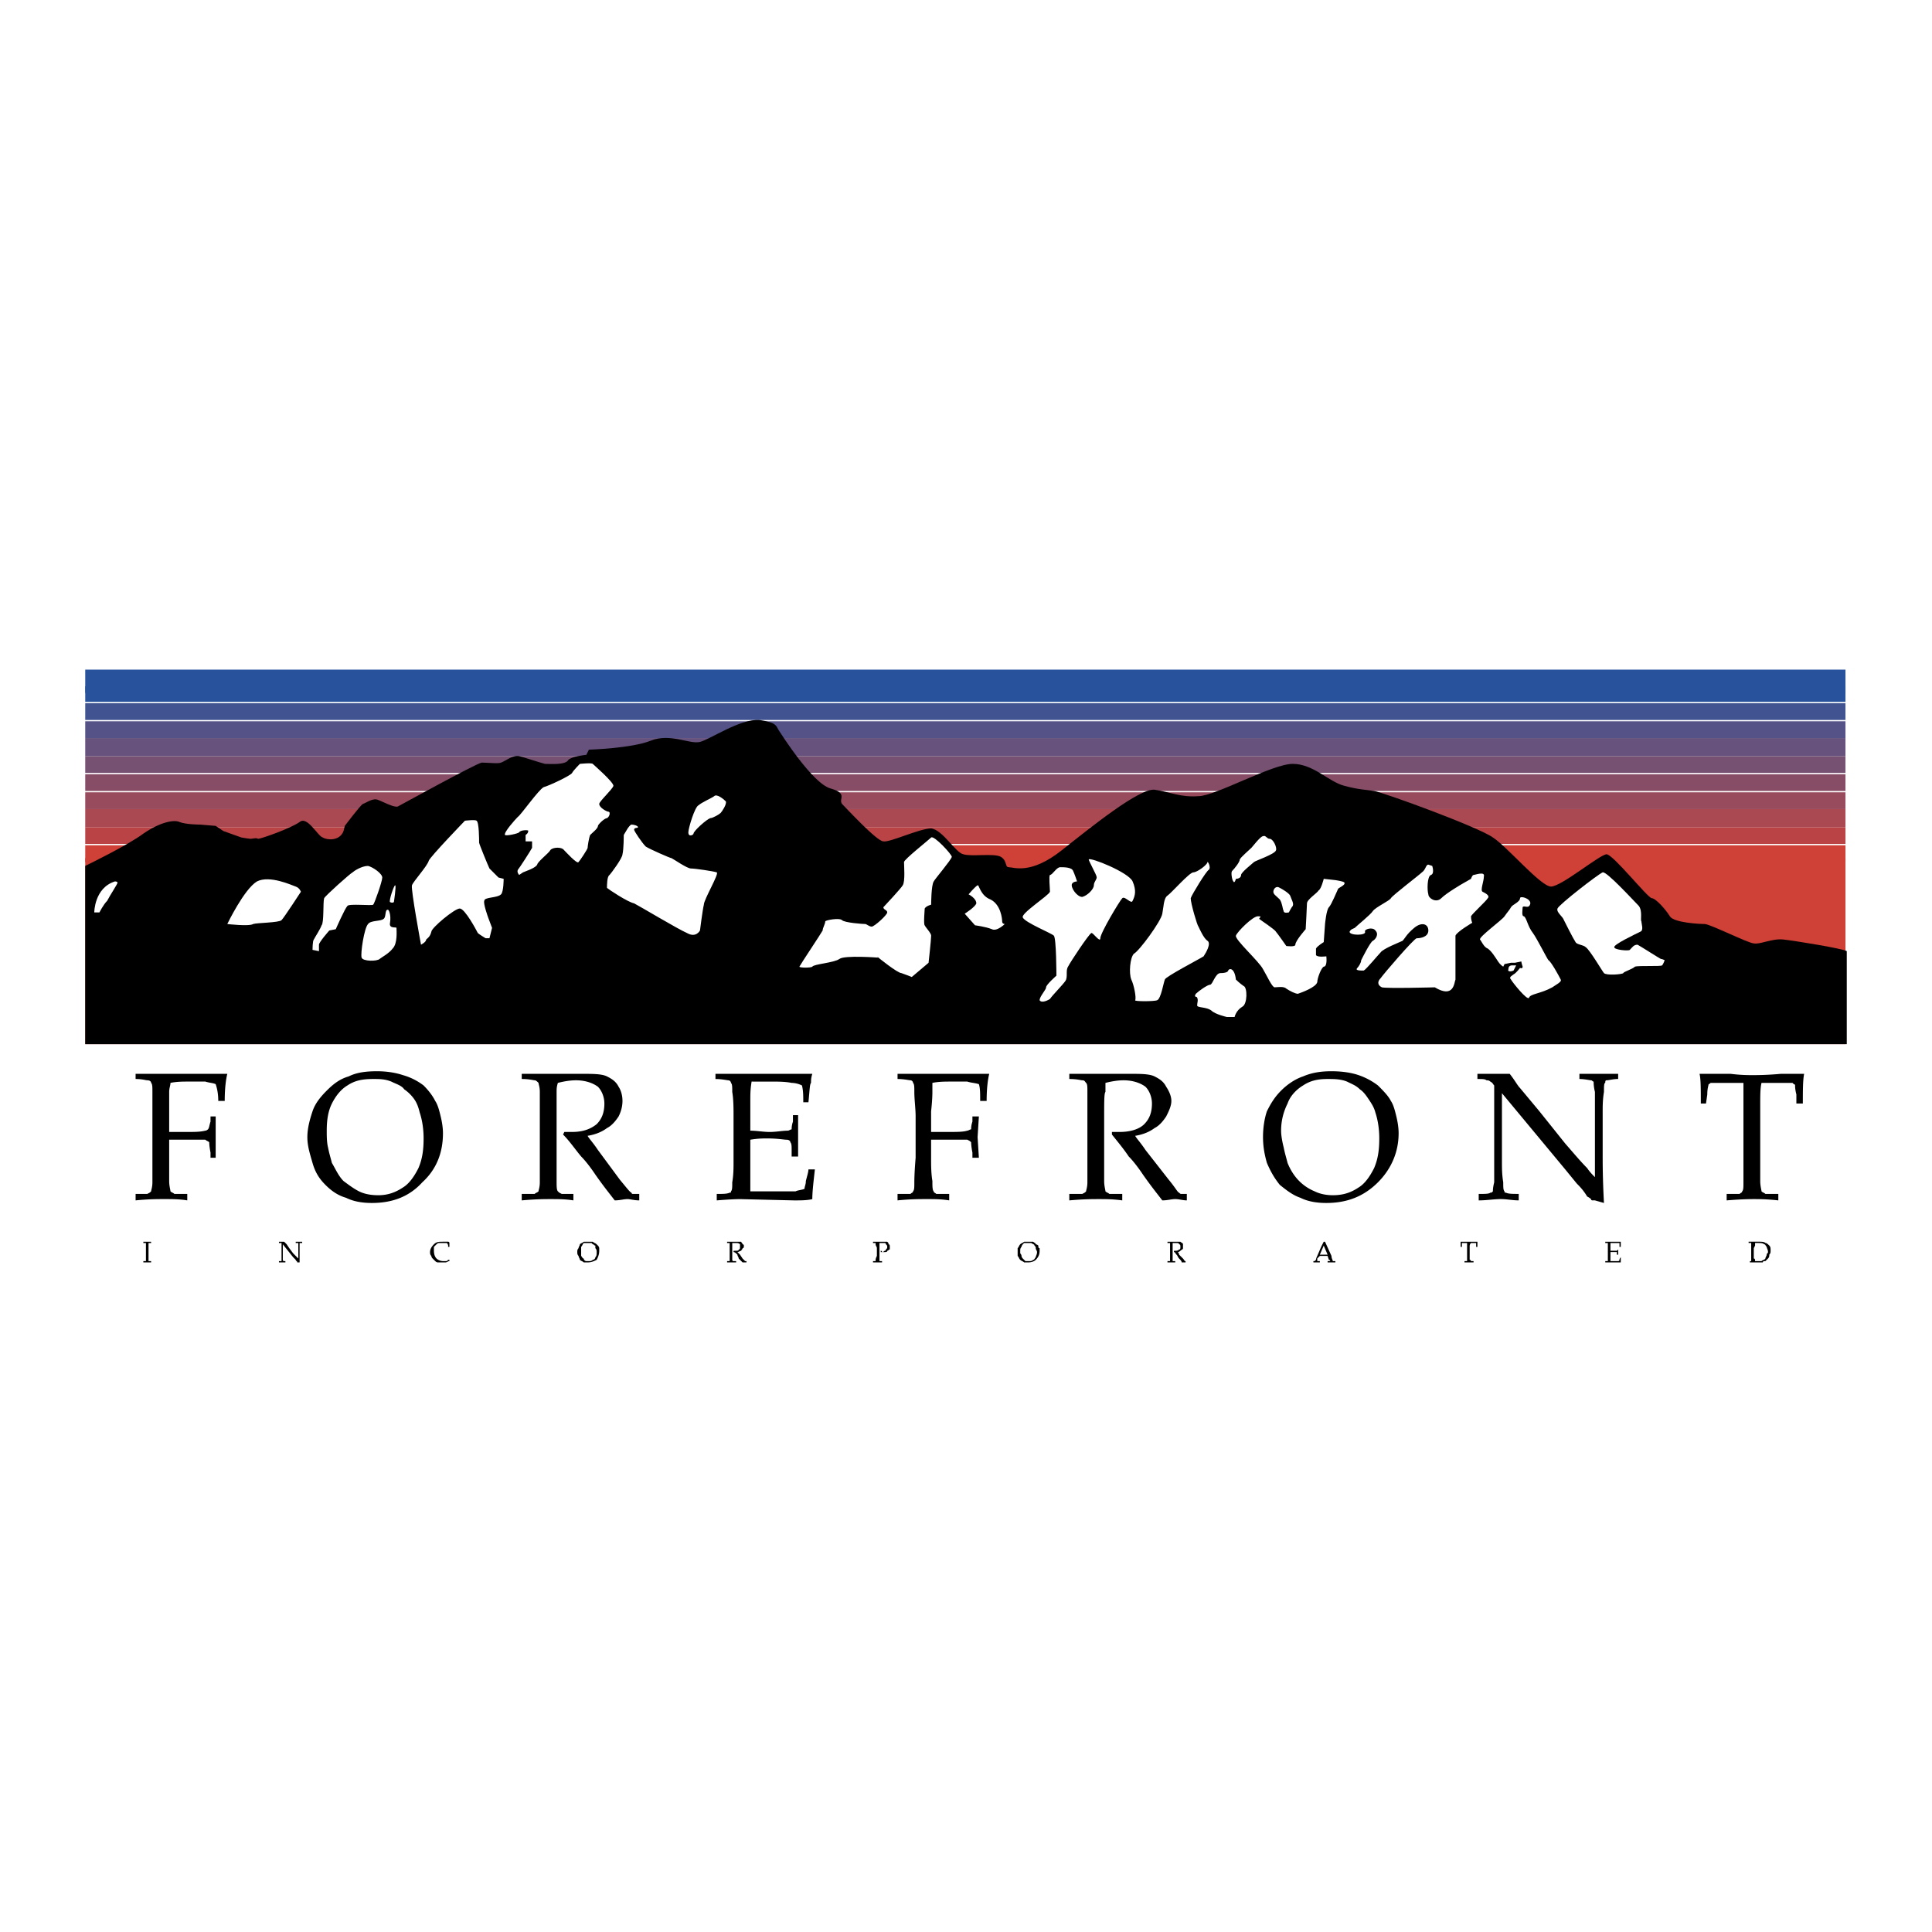 <svg xmlns="http://www.w3.org/2000/svg" width="2500" height="2500" viewBox="0 0 192.756 192.756"><g fill-rule="evenodd" clip-rule="evenodd"><path fill="#fff" d="M0 0h192.756v192.756H0V0z"/><path fill="#cf4037" d="M8.504 85.62h175.619v18.554H8.504V85.62z"/><path fill="#28539c" d="M8.504 66.808h175.619v2.319H8.504v-2.319z"/><path fill="#cf4037" d="M8.504 84.331h175.619v1.675H8.504v-1.675z"/><path fill="#ba4445" d="M8.504 82.527h175.619v1.675H8.504v-1.675z"/><path fill="#aa4951" d="M8.504 80.723h175.619v1.804H8.504v-1.804z"/><path fill="#984b5c" d="M8.504 79.048h175.619v1.675H8.504v-1.675z"/><path fill="#874d66" d="M8.504 77.244h175.619v1.675H8.504v-1.675z"/><path fill="#765171" d="M8.504 75.44h175.619v1.676H8.504V75.44z"/><path fill="#66527c" d="M8.504 73.637h175.619v1.803H8.504v-1.803z"/><path fill="#545286" d="M8.504 71.961h175.619v1.676H8.504v-1.676z"/><path fill="#415390" d="M8.504 70.158h175.619v1.675H8.504v-1.675z"/><path fill="#28539c" d="M8.504 68.483h175.619v1.546H8.504v-1.546z"/><path d="M8.504 86.393s4.252-2.062 5.798-3.221c1.675-1.16 3.092-1.417 3.607-1.16.645.258 2.062.258 2.062.258l1.546.129.773.516 1.804.645s.773.128.902.128c.258 0 .515-.128.773 0 .258 0 3.221-1.031 4.124-1.675.772-.644 1.804 1.417 2.319 1.547.387.257 1.675.386 2.062-.645l.129-.516s1.546-2.062 1.804-2.19c.387-.129 1.031-.645 1.546-.387.386.129 1.546.773 1.933.644.258-.129 7.731-4.252 8.375-4.381.516 0 1.675.129 1.933 0 .386-.129 1.16-.773 1.804-.645.515.129 2.062.645 2.577.773.516 0 2.062.129 2.319-.387.387-.387 1.804-.515 1.804-.515l.257-.515s4.252-.129 6.185-.902c1.933-.773 3.866.387 4.896.129s3.994-2.319 5.927-2.19c1.804.258 1.675.645 1.933 1.031.258.386 3.351 5.282 5.154 5.798 1.804.515.773 1.031 1.16 1.546.386.386 3.479 3.736 4.123 3.736.644.129 3.607-1.289 4.767-1.289 1.16.129 2.448 2.448 3.222 2.577.772.258 3.092-.129 3.737.258s.387 1.03.773 1.03c.514 0 2.189.773 5.281-1.675 3.094-2.448 7.732-6.185 9.277-6.056 1.676.258 2.578.773 4.381.644 1.676 0 7.344-3.221 9.406-3.221s3.607 1.804 5.154 2.19c1.416.387 2.189.387 2.963.516.902.129 10.438 3.607 11.854 4.639 1.418.902 4.768 4.896 5.799 4.896s4.896-3.221 5.541-3.221c.643 0 4.123 4.381 4.51 4.381.385 0 1.416 1.159 1.803 1.804s2.965.773 3.479.773c.516 0 4.381 1.933 4.896 1.933.645.129 1.805-.515 2.965-.386 1.158.129 5.926.902 6.312 1.16v9.277H8.504V86.393z"/><path d="M155.391 90.645c.129-.387 4.123-3.479 4.51-3.608s3.092 2.834 3.607 3.35c.387.515.129 1.417.258 1.546 0 .257.258.902-.129 1.031-.516.257-2.707 1.289-2.576 1.546 0 .258 1.416.387 1.545.258.258-.258.387-.515.773-.515.258.129 2.061 1.288 2.318 1.417.129 0 .387.129.387.129s-.129.387-.258.516c-.129.128-2.318 0-2.705.128-.258.257-1.16.515-1.16.644-.129.129-1.674.258-1.932 0-.129-.129-1.418-2.318-1.805-2.576-.258-.257-.902-.257-1.031-.515-.258-.387-1.029-1.933-1.158-2.19-.129-.389-.773-.775-.644-1.161zM150.494 96.699c0-.257.129-.385.387-.385h.387l-.258.516c-.258.127-.645.127-.516-.131z" fill="#fff"/><path d="M147.66 93.737c-.129-.258 2.189-1.933 2.447-2.319s.516-.645.645-.902c.129-.258.902-.516.902-.902 0-.258 1.029 0 1.029.516-.129.644-.643.128-.771.386 0 .257-.129.902.129.902.258.129.385 1.031.9 1.675.387.516 1.418 2.577 1.547 2.706.258.129 1.031 1.545 1.16 1.803s.258.258-.773.902c-1.16.645-2.191.645-2.32 1.031s-1.674-1.547-1.803-1.805c-.258-.258.129-.387.258-.516.258-.129.645-.644.645-.644s.258.128.258-.129c-.129-.386-.129-.515-.129-.515l-.645.129h-.387l-.645.129-.129.257s-.258-.128-.516-.515-.645-1.031-1.031-1.289c-.384-.127-.642-.771-.771-.9zM136.191 92.964c.129.386-1.545.386-1.545 0 .129-.258.258-.258.516-.387.256-.258 1.545-1.289 1.803-1.675.258-.386 1.676-1.031 1.805-1.288.129-.258 2.834-2.319 3.092-2.577.387-.258.387-.773.645-.773l.387.129s.258.773-.129.902-.387 1.546-.258 1.933c0 .387.773.902 1.289.387.514-.516 2.061-1.417 2.061-1.417l.902-.515s.129-.387.258-.387 1.158-.387 1.031.129c0 .515-.387 1.417-.129 1.546.256.129.771.387.514.645-.129.257-1.545 1.546-1.674 1.804 0 .387.129.645.129.645s-1.547.902-1.676 1.288v4.38c-.129.258-.129 1.934-2.061.773 0 0-4.768.129-5.283 0-.516-.258-.387-.645-.129-.902.258-.387 3.35-3.994 3.607-3.994.387 0 1.16-.129 1.16-.773 0-.645-.645-.902-1.418-.258s-.902 1.031-1.16 1.289c-.258.129-1.932.773-2.189 1.159-.258.258-1.418 1.674-1.676 1.805-.387 0-.9 0-.645-.259.129-.129.387-.515.387-.773.129-.258.902-1.804 1.16-1.933s.645-.645.258-1.031c-.258-.388-1.161-.13-1.032.128zM125.498 91.417c-.516 0-2.062 1.546-2.191 1.933s2.32 2.577 2.707 3.349c.387.645.9 1.805 1.158 1.805s.902-.129 1.16.129c.387.258.902.516 1.16.516.387-.129 1.803-.645 1.932-1.16 0-.387.387-1.417.645-1.546.387 0 .258-1.031.258-1.031s-.902.129-1.031-.129v-.644c.129-.257.773-.644.773-.644l.129-1.804s.129-1.417.387-1.675.773-1.546.902-1.804c0-.129.773-.387.645-.645 0-.129-.902-.257-.902-.257l-1.16-.129s-.258 1.031-.516 1.159c-.129.258-1.158.902-1.158 1.289 0 .257-.129 2.576-.129 2.576s-1.031 1.16-1.031 1.547c0 .257-.902.129-.902.129s-.902-1.289-1.031-1.417c-.129-.258-1.545-1.16-1.674-1.289-.002-.129.385-.258-.131-.258z" fill="#fff"/><path d="M127.043 88.969c0-.257.258-.644.645-.387.258.129.902.516 1.031.773.129.387.387.773.258 1.031-.129.129-.387.644-.387.644s-.516.129-.516-.129c-.129-.257-.129-.772-.387-1.159-.386-.386-.644-.515-.644-.773zM123.049 87.938c-.129-.128-.258-.902-.129-1.031.258-.258.773-.902.773-1.16.129-.257.902-.902 1.16-1.16.129-.128.902-1.16 1.16-1.16.258-.128.387.258.643.258.387 0 .773.902.645 1.16-.129.387-2.061 1.031-2.189 1.16-.129.129-1.289 1.031-1.289 1.289 0 .387-.516.387-.516.387s-.129.515-.258.257zM119.312 99.148c.258-.258 1.16-.902 1.418-.902s.516-1.16 1.031-1.16.773-.129.773-.256c.127-.259.643-.259.771.9 0 0 .387.387.773.645.387.129.387 1.805-.129 2.062-.645.387-.773 1.029-.773 1.029h-.773s-1.158-.258-1.545-.643c-.516-.387-1.418-.258-1.418-.516s.129-.516 0-.773c.001-.128-.385.001-.128-.386zM113.258 99.793c.129-.258-.129-1.547-.387-2.062-.258-.645-.129-2.19.258-2.577.516-.257 2.705-3.221 2.834-3.994.129-.644.129-1.546.516-1.804s2.189-2.319 2.576-2.319 1.418-.773 1.418-1.031c0-.128.387.515.129.773-.258.129-1.676 2.448-1.805 2.835 0 .516.645 2.706.773 2.834.129.257.516 1.16.902 1.417.387.257-.129 1.159-.387 1.546-.387.258-3.865 2.061-3.865 2.319-.129.258-.387 1.934-.773 2.062-.258.13-2.318.13-2.189.001zM103.723 99.793c0-.387.645-1.031.645-1.289s1.029-1.16 1.029-1.16 0-3.736-.256-3.994c-.258-.258-2.836-1.288-3.094-1.804-.258-.387 2.578-2.19 2.707-2.577 0-.387-.129-1.546 0-1.675.258 0 .643-.773 1.029-.773s1.16 0 1.289.387c.129.258.387 1.031.387 1.031s-.387 0-.516.258c-.129.386.516 1.289 1.031 1.289.516-.129 1.16-.773 1.16-1.16s.387-.644.258-.902c0-.129-.773-1.546-.773-1.675.129-.257 3.994 1.289 4.381 2.19s.258 1.417 0 1.933c-.129.387-.773-.515-1.031-.257-.258.257-2.191 3.479-2.191 3.994 0 .515-.771-.644-.9-.516-.258.129-2.062 2.835-2.32 3.35-.258.388 0 1.03-.258 1.417s-1.287 1.418-1.545 1.805c-.388.257-.903.386-1.032.128zM96.249 91.16s1.03-.644 1.159-1.03c0-.516-.772-.902-.772-.902s.644-.773.901-.902c.129-.129.258 1.031 1.289 1.417 1.031.515 1.16 1.933 1.16 2.19 0 .257.258.257.258.257s-.773.773-1.289.515c-.645-.257-1.676-.386-1.676-.386l-1.03-1.159zM79.757 96.442c.128-.257 2.19-3.35 2.319-3.607 0-.258.258-.645.258-.902 0-.129 1.417-.387 1.675-.129s2.061.386 2.319.386c.129 0 .387.258.645.258s1.546-1.16 1.546-1.417-.386-.258-.386-.515c.129-.129 1.804-1.933 1.933-2.19.257-.387.129-1.933.129-2.319 0-.258 2.448-2.19 2.706-2.448s2.062 1.675 2.062 1.933c-.129.387-1.675 2.19-1.804 2.448-.258.387-.258 2.319-.258 2.319s-.515.129-.644.387c0 .128-.129 1.546 0 1.675.129.258.644.773.644 1.031 0 .387-.258 2.707-.258 2.707l-1.675 1.416s-.645-.258-1.03-.387c-.387 0-2.319-1.545-2.449-1.674l.129.129s-3.35-.258-3.866.129-2.577.516-2.706.773c-.129.126-1.289.126-1.289-.003zM68.676 83.042c0-.387.644-2.577 1.031-2.706.258-.258 1.417-.773 1.546-.902.257-.258.902.258 1.16.516.129.258-.387 1.031-.516 1.16s-.773.516-1.031.516c-.387.128-1.675 1.288-1.675 1.546 0 .128-.515.386-.515-.13zM60.558 88.583c0-.257 0-1.159.258-1.288.129-.129 1.289-1.675 1.289-2.062.129-.516.129-1.933.129-1.933l.386-.645s.258-.387.387-.387c.258 0 .645.129.645.258s-.387 0-.387.258c0 .129.773 1.289 1.16 1.675.386.257 2.448 1.16 2.577 1.16.257.128 1.546 1.03 1.933 1.03.386 0 2.19.258 2.577.387.258.129-1.288 2.706-1.288 3.221-.129.515-.387 2.577-.387 2.577s-.387.773-1.289.257c-.902-.387-4.767-2.706-5.283-2.963-.645-.128-2.578-1.416-2.707-1.545zM51.797 87.294s-.258-.258-.129-.516c.129-.129 1.289-1.933 1.417-2.19v-.644h-.645V83.3s.258-.129.258-.387c.129-.129-.773-.129-.902.129-.129.129-1.289.386-1.417.258-.129-.258 1.031-1.546 1.289-1.804.258-.128 2.062-2.706 2.577-2.963.515-.129 2.706-1.16 2.834-1.417.129-.258.773-.902.773-.902s1.16-.129 1.289 0 2.062 1.804 2.062 2.19c-.129.387-1.417 1.546-1.417 1.804 0 .386.773.773.902.773.258 0 .129.515-.129.645-.257 0-.901.644-.901.772 0 .258-.516.645-.773.902-.129.258-.258 1.16-.258 1.288 0 .129-.773 1.289-.902 1.417-.128.258-1.289-1.031-1.546-1.289-.387-.257-1.16-.129-1.289.129s-1.289 1.16-1.289 1.417c-.129.257-.773.515-.773.515l-.645.258-.386.259zM42.004 94.252s-1.031-5.541-.902-5.927 1.546-1.933 1.675-2.448c.129-.387 3.608-3.995 3.608-3.995s1.031-.129 1.159 0c.258.128.258 1.933.258 2.19 0 .129.902 2.319 1.031 2.577l.902.902.515.129s0 1.288-.257 1.546c-.387.387-1.675.258-1.675.644-.129.258.387 1.675.387 1.675l.387 1.031-.258 1.031h-.387s-.645-.387-.773-.516c-.129-.257-1.289-2.448-1.804-2.448-.515 0-2.834 1.933-2.834 2.319-.129.515-.386.644-.515.773-.001.26-.517.517-.517.517zM38.912 90c-.129-.129.386-1.675.515-1.675S39.298 90 39.298 90s-.128.129-.386 0zM36.078 95.541c-.129-.387.257-2.963.644-3.35.258-.386 1.289-.257 1.547-.515.257-.129.129-.902.386-.902.129-.128.386.516.258 1.289-.129.644.644.386.644.515 0 .258.129 1.546-.386 2.062-.387.515-1.16.902-1.289 1.031-.258.256-1.676.256-1.804-.13zM31.181 94.768s0-.902.129-1.031c.129-.258.644-1.031.773-1.417.258-.257.129-2.319.258-2.706.128-.258 2.577-2.448 2.834-2.577.129-.129.902-.644 1.546-.644.516.128 1.417.773 1.417 1.16 0 .386-.773 2.577-.902 2.706s-2.448-.128-2.577.129c-.258.258-1.16 2.319-1.16 2.319l-.645.129s-1.03 1.16-1.03 1.417v.644l-.643-.129zM22.677 92.19s1.675-3.479 2.964-4.252c1.288-.644 3.479.387 3.865.516.387.128.515.515.515.515s-1.675 2.577-1.933 2.835-2.448.258-2.834.386c-.386.258-2.577 0-2.577 0zM9.406 91.031s0-2.448 2.062-3.092c0 0 .257 0 .257.129s-.773 1.289-1.031 1.804c-.386.387-.773 1.16-.773 1.16h-.515v-.001z" fill="#fff"/><path d="M13.529 107.652v-.516h9.149c-.129.516-.258 1.418-.258 2.705h-.644c0-.771-.129-1.287-.258-1.674-.258-.129-.644-.129-1.031-.258h-1.675c-.516 0-1.16 0-1.804.129 0 .258-.129.516-.129.902V112.934h1.804c.773 0 1.289 0 1.804-.129.129 0 .258-.129.258-.129.129-.129.129-.387.258-.773v-.516h.515V115.51h-.515v-.516c-.129-.645-.129-1.031-.129-1.031-.129-.127-.258-.127-.387-.256H16.879V117.83c0 .516.129.9.129 1.029.129.129.258.129.387.258h1.289v.645c-.773-.129-1.546-.129-2.319-.129-.644 0-1.546 0-2.835.129v-.645h1.16c.258-.129.258-.129.387-.258 0-.129.129-.387.129-.9v-6.572-2.447c0-.516 0-.773-.129-.902 0-.129-.129-.258-.387-.258-.13.001-.517-.128-1.161-.128zM33.114 110.1c.387-.771.902-1.416 1.546-1.803.773-.516 1.546-.645 2.577-.645.645 0 1.16 0 1.804.258.516.258 1.031.387 1.289.773.386.258.773.645 1.03 1.029.258.387.387.773.516 1.289.258.773.387 1.676.387 2.578 0 1.158-.129 2.061-.516 2.963-.387.773-.902 1.547-1.546 1.932-.773.516-1.546.773-2.448.773-.773 0-1.417-.129-1.933-.387s-1.031-.645-1.546-1.029c-.515-.516-.773-1.16-1.16-1.805-.129-.516-.258-.902-.386-1.547-.129-.516-.129-1.158-.129-1.674 0-1.03.129-1.932.515-2.705zm-1.933 5.927c.258.902.645 1.547 1.288 2.189.516.516 1.16 1.031 2.062 1.289.773.387 1.675.516 2.577.516 2.062 0 3.737-.645 5.025-2.061 1.417-1.289 2.062-2.965 2.062-4.896 0-.645-.129-1.289-.258-1.805s-.258-1.031-.515-1.418c-.258-.514-.645-1.029-1.16-1.545a6.152 6.152 0 0 0-2.062-1.031c-.773-.258-1.675-.387-2.577-.387-1.16 0-2.062.129-2.835.516-.902.258-1.546.773-2.19 1.418-.645.645-1.16 1.287-1.417 2.061s-.516 1.676-.516 2.578c.001.901.258 1.674.516 2.576zM52.054 107.652v-.516H57.981c1.16 0 2.062 0 2.577.258.516.258.902.516 1.16 1.031.257.387.386.902.386 1.416 0 .516-.129 1.031-.386 1.547-.258.387-.645.902-1.16 1.16-.515.387-1.159.645-1.933.773.129.258.516.643 1.031 1.416l2.19 2.965c.644.771 1.03 1.287 1.159 1.287 0 .129.129.129.129.129h.645v.645c-.516 0-.902-.129-1.16-.129-.386 0-.772.129-1.288.129-.387-.516-1.031-1.289-1.933-2.576-.516-.773-1.031-1.418-1.417-1.805-.644-.773-1.16-1.545-1.804-2.189l.128-.258h.773c1.031 0 1.804-.258 2.448-.773.515-.516.773-1.16.773-2.062 0-.643-.258-1.287-.644-1.674-.516-.387-1.289-.645-2.19-.645-.645 0-1.289.129-1.804.258-.129.387-.129.645-.129.902v8.89c0 .516 0 .9.129 1.029.128.129.128.129.386.258h1.16v.645c-.773-.129-1.546-.129-2.319-.129-.516 0-1.417 0-2.835.129v-.645h1.289c.128-.129.257-.129.386-.258 0-.129.129-.387.129-.9v-6.572-2.447c0-.516-.129-.773-.129-.902-.129-.129-.258-.258-.386-.258s-.514-.129-1.288-.129zM71.51 119.764v-.645c.645 0 1.031 0 1.289-.129.129 0 .129 0 .129-.129.129-.129.129-.387.129-.9.129-.773.129-1.418.129-2.062v-4.51c0-.773 0-1.676-.129-2.447 0-.516 0-.773-.129-.902 0-.129-.129-.258-.257-.258-.129 0-.645-.129-1.289-.129v-.516h9.663c-.129.387-.129.645-.129.902-.129.129-.129.645-.258 1.932h-.516c0-.643 0-1.158-.129-1.674a2.422 2.422 0 0 0-1.031-.258c-.644-.129-1.417-.129-2.061-.129H74.988c-.129.773-.129 1.289-.129 1.932v2.965c.645 0 1.289.129 1.933.129.644 0 1.288-.129 1.804-.129.129 0 .258-.129.386-.129 0-.129 0-.387.129-.773v-.645h.516v4.124h-.645v-.645c0-.387 0-.645-.128-.773 0-.127-.129-.256-.387-.256s-.902-.129-1.933-.129c-.387 0-.902 0-1.675.129v5.152h4.509c.258-.129.644-.129.902-.258 0-.256.129-.387.129-.771.129-.516.258-.902.258-1.16h.644c-.128 1.16-.257 2.189-.257 2.963-.516.129-1.16.129-1.804.129l-5.412-.129c.002-.001-.771-.001-2.318.128zM89.549 107.652v-.516h9.147c-.129.516-.258 1.418-.258 2.705h-.645c0-.771 0-1.287-.129-1.674-.387-.129-.773-.129-1.159-.258h-1.547c-.644 0-1.288 0-1.933.129v.902c0 .129 0 .771-.129 1.932v2.062H94.7c.773 0 1.417 0 1.804-.129.128 0 .257-.129.386-.129 0-.129 0-.387.128-.773v-.516h.645l-.129 2.062.129 2.061h-.645v-.516c-.128-.645-.128-1.031-.128-1.031-.128-.127-.128-.127-.386-.256H92.896v1.803c0 .773 0 1.547.129 2.32 0 .516 0 .9.129 1.029 0 .129.129.129.258.258h1.289v.645c-.773-.129-1.546-.129-2.19-.129-.773 0-1.675 0-2.963.129v-.645h1.288c.129-.129.258-.129.258-.258.129-.129.129-.387.129-.9 0-.129 0-.902.129-2.449v-4.123c0-.773-.129-1.676-.129-2.447 0-.516 0-.773-.129-.902 0-.129-.129-.258-.258-.258s-.643-.128-1.287-.128zM106.686 107.652v-.516h6.057c1.031 0 1.932 0 2.447.258s.902.516 1.16 1.031c.258.387.516.902.516 1.416 0 .516-.258 1.031-.516 1.547-.258.387-.645.902-1.16 1.16-.516.387-1.158.645-1.932.773.129.258.516.643 1.029 1.416l2.32 2.965c.645.771.902 1.287 1.031 1.287.129.129.129.129.258.129h.514v.645c-.385 0-.771-.129-1.158-.129s-.773.129-1.289.129c-.387-.516-1.031-1.289-1.932-2.576-.516-.773-1.031-1.418-1.418-1.805-.516-.773-1.16-1.545-1.676-2.189v-.258h.773c1.031 0 1.934-.258 2.447-.773.516-.516.773-1.16.773-2.062 0-.643-.258-1.287-.645-1.674-.514-.387-1.287-.645-2.189-.645-.645 0-1.289.129-1.805.258v.902c-.129.129-.129.9-.129 2.576v6.314c0 .516.129.9.129 1.029.129.129.258.129.387.258h1.289v.645c-.902-.129-1.676-.129-2.32-.129-.643 0-1.545 0-2.963.129v-.645h1.289c.258-.129.258-.129.387-.258 0-.129.129-.387.129-.9v-6.572-2.447c0-.516 0-.773-.129-.902s-.129-.258-.387-.258c-.127 0-.514-.129-1.287-.129zM128.461 110.1c.258-.771.902-1.416 1.547-1.803.773-.516 1.545-.645 2.447-.645.645 0 1.289 0 1.934.258.516.258.902.387 1.287.773.387.258.645.645.902 1.029.258.387.516.773.645 1.289.258.773.387 1.676.387 2.578 0 1.158-.129 2.061-.516 2.963-.387.773-.902 1.547-1.547 1.932-.771.516-1.545.773-2.576.773-.645 0-1.289-.129-1.805-.387a4.685 4.685 0 0 1-1.545-1.029c-.516-.516-.902-1.16-1.16-1.805-.129-.516-.258-.902-.387-1.547-.129-.516-.258-1.158-.258-1.674 0-1.03.258-1.932.645-2.705zm-2.061 5.927c.387.902.771 1.547 1.287 2.189.645.516 1.289 1.031 2.062 1.289.773.387 1.674.516 2.576.516 2.062 0 3.736-.645 5.154-2.061 1.289-1.289 2.062-2.965 2.062-4.896 0-.645-.129-1.289-.258-1.805s-.258-1.031-.516-1.418c-.258-.514-.773-1.029-1.289-1.545a6.83 6.83 0 0 0-1.934-1.031c-.771-.258-1.674-.387-2.705-.387s-1.932.129-2.834.516c-.773.258-1.547.773-2.191 1.418s-1.029 1.287-1.416 2.061c-.258.773-.387 1.676-.387 2.578.003.901.132 1.674.389 2.576zM147.531 119.764v-.645c.643 0 1.029 0 1.158-.129.129 0 .129 0 .258-.129 0-.129 0-.387.129-.9v-9.277-.387c-.129-.129-.129-.258-.387-.387-.129-.129-.258-.129-.387-.129-.129-.129-.385-.129-.9-.129v-.516h3.221c.516.645.773 1.16 1.031 1.418l1.932 2.318 2.578 3.221c.9 1.031 1.545 1.805 2.189 2.449.258.387.516.645.773.902v-6.572-1.932c-.129-.516-.129-.902-.129-1.031-.129 0-.129-.129-.258-.129s-.645-.129-1.16-.129v-.516H161.444v.516c-.516 0-.9.129-1.158.129-.129 0-.129.129-.129.258-.129 0-.129.387-.129.902-.129.771-.129 1.416-.129 1.932v4.381c0 .773 0 2.449.129 4.768l-.902-.258h-.258s-.129 0-.129-.129c0 0-.129-.129-.387-.258-.387-.645-.773-1.029-1.031-1.287l-1.158-1.418-6.314-7.602v6.828c0 .645 0 1.289.129 2.062 0 .514 0 .771.129.9 0 .129 0 .129.129.129.258.129.645.129 1.289.129v.645c-.645 0-1.16-.129-1.805-.129s-1.417.131-2.189.131zM170.336 109.199l-.129.9h-.516c0-1.416 0-2.447-.127-2.963h3.092c1.031.129 1.803.129 2.189.129s1.418 0 2.836-.129h2.318c-.129.645-.129 1.676-.129 2.963h-.645v-.9c-.129-.516-.129-.773-.129-.902 0 0 0-.129-.129-.129l-.129-.129h-3.091c-.129.516-.129 1.289-.129 2.189v7.603c0 .516.129.9.129 1.029.129.129.258.129.387.258h1.289v.645c-1.16-.129-1.934-.129-2.449-.129-.258 0-1.158 0-2.705.129v-.645h1.289c.129-.129.258-.129.258-.258.127-.129.127-.387.127-.9v-7.603-2.318h-3.221c-.129 0-.129.129-.258.129.001.129-.128.387-.128 1.031zM15.075 125.82v.129h-.773v-.129h.258v-.129V124.531v-.516h-.129-.129v-.129h.773v.129h-.257V125.82h.257zM27.831 125.949v-.129h.258v-.129-1.547-.129h-.129-.129v-.129h.515l.257.258.258.387.387.516.386.387.129.129v-1.031-.516h-.258v-.129h.644v.129h-.257V125.95h-.129c-.129 0-.129 0-.129-.129-.128 0-.128-.129-.128-.129l-.258-.258-1.031-1.289v1.547s0 .129.129.129h.129v.129h-.258l-.386-.001zM44.839 125.691v.129c-.129 0-.258.129-.387.129h-.774c-.129 0-.257-.129-.257-.129l-.258-.258c-.129-.129-.129-.258-.129-.258-.129-.129-.129-.258-.129-.387 0-.258.129-.516.386-.773.258-.258.516-.258.902-.258h.515c.129 0 .129.129.129.129v.387h-.127v-.129c0-.129-.128-.258-.128-.258h-.774c-.129 0-.258.129-.258.129l-.258.258v.387c0 .387.129.645.258.773a.985.985 0 0 0 .645.258h.387c.128-.129.128-.129.257-.129zM57.981 124.402c.129-.129.129-.258.258-.387h.773l.129.129c.129 0 .129.129.258.129v.258c.129.129.129.258.129.387 0 .258 0 .387-.129.516a.277.277 0 0 1-.258.258c-.129.129-.258.129-.387.129h-.257a.277.277 0 0 1-.258-.258c-.129 0-.129-.129-.258-.258v-.258-.258-.387zm-.257.903c0 .129.129.258.129.387.129.129.258.129.387.258h.386c.387 0 .645-.129.902-.258.129-.258.257-.516.257-.902v-.258s0-.129-.128-.258l-.129-.129c-.129-.129-.258-.129-.387-.258h-.902c-.129.129-.258.129-.387.258 0 .129-.129.258-.129.387-.128.129-.128.258-.128.387s0 .257.129.386zM72.542 124.016v-.129h1.417c0 .129.129.129.129.258.129 0 .129.129.129.129 0 .129 0 .258-.129.258 0 .129-.129.129-.129.258-.129 0-.258.129-.387.129l.258.258.258.387.258.258h.129v.129h-.387l-.387-.387c0-.129-.129-.258-.129-.387-.128-.129-.258-.258-.386-.258v-.129h.128c.258 0 .387 0 .387-.129.129 0 .129-.129.129-.258v-.258c-.129-.129-.258-.129-.386-.129h-.387v1.677s0 .129.129.129h.258v.129h-.902v-.129h.257v-.129V124.533v-.516l-.257-.001zM87.101 124.016v-.129H88.518c.129.129.129.129.129.258.129 0 .129.129.129.258v.258c-.129 0-.129.129-.258.129 0 .129-.129.129-.257.129h-.387v-.129c.129 0 .129.129.129.129.129 0 .258-.129.258-.129.128 0 .128-.129.128-.129.129-.129.129-.129.129-.258s0-.129-.129-.258c0 0 0-.129-.128-.129h-.516V125.821h.258v.129h-.386-.516v-.129h.258v-.129s0-.129.128-.387v-.773c0-.129-.128-.258-.128-.387v-.129h-.258zM101.918 124.402c0-.129.129-.258.258-.387h.645c.129 0 .258.129.258.129.129 0 .129.129.129.129.129.129.129.129.129.258s.129.258.129.387c0 .258-.129.387-.129.516-.129.129-.129.258-.258.258-.129.129-.258.129-.387.129h-.387l-.258-.258s-.129-.129-.129-.258c0 0 0-.129-.129-.258v-.258c0-.129 0-.258.129-.387zm-.387.903c.129.129.129.258.258.387s.258.129.387.258h.387c.387 0 .645-.129.773-.258.258-.258.387-.516.387-.902v-.258c-.129 0-.129-.129-.129-.258 0 0-.129-.129-.258-.129 0-.129-.129-.129-.258-.258h-.903c-.129.129-.258.129-.387.258s-.129.258-.258.387v.387l.001.386zM116.479 124.016v-.129h1.29c.129.129.258.129.258.258v.387c0 .129-.129.129-.258.258 0 0-.129.129-.258.129 0 0 .129.129.129.258l.387.387c.127.129.127.258.258.258v.129h-.131-.256c0-.129-.129-.258-.258-.387s-.129-.258-.258-.387-.129-.258-.258-.258v-.129h.129c.129 0 .258 0 .387-.129.129 0 .129-.129.129-.258s0-.258-.129-.258c0-.129-.129-.129-.387-.129h-.258v1.806h.258v.129h-.387-.387v-.129h.258v-.129V124.533v-.516h-.129l-.129-.001zM132.455 125.176h-.773l.387-.902.386.902zm-1.16.773h.387v-.129h-.258v-.258l.258-.258h.773l.129.387c.129 0 .129.129.129.129h-.129-.129v.129h.774v-.129h-.258c0-.129-.129-.258-.129-.516l-.645-1.418h-.129l-.258.516-.387.902c-.129.258-.129.387-.129.387l-.129.129h-.127v.129h.257zM145.855 124.273v.129h-.129v-.516h1.677v.516h-.129v-.129-.258h-.516c-.129.129-.129.258-.129.387V125.691c.129 0 .129.129.129.129h.258v.129h-.903v-.129h.258v-.129V124.015h-.516v.258zM160.158 125.949v-.129h.258v-.129V124.531v-.516h-.129-.129v-.129h1.546v.516h-.129v-.387h-.258-.643v.774h.643l.129-.129v-.129.645h-.129v-.129-.129h-.387-.256v.903h.772s.129 0 .129-.129.129-.258.129-.258v.516h-1.158l-.388-.001zM174.975 125.562v-1.032l.129-.258v-.258h.258c.258 0 .516 0 .645.129.129 0 .129.129.258.258 0 .129.129.258.129.516 0 .129-.129.129-.129.258s-.129.258-.129.387l-.129.129c-.129 0-.258.129-.258.129h-.645c0-.129 0-.258-.129-.258zm-.129.387h1.032c0-.129.129-.129.258-.129l.258-.258c.129-.129.129-.258.129-.387.129-.129.129-.258.129-.387 0-.258 0-.387-.129-.516s-.258-.258-.387-.258c-.129-.129-.387-.129-.645-.129h-1.032v.129h.258v1.806h-.129v.129h.258z"/></g></svg>